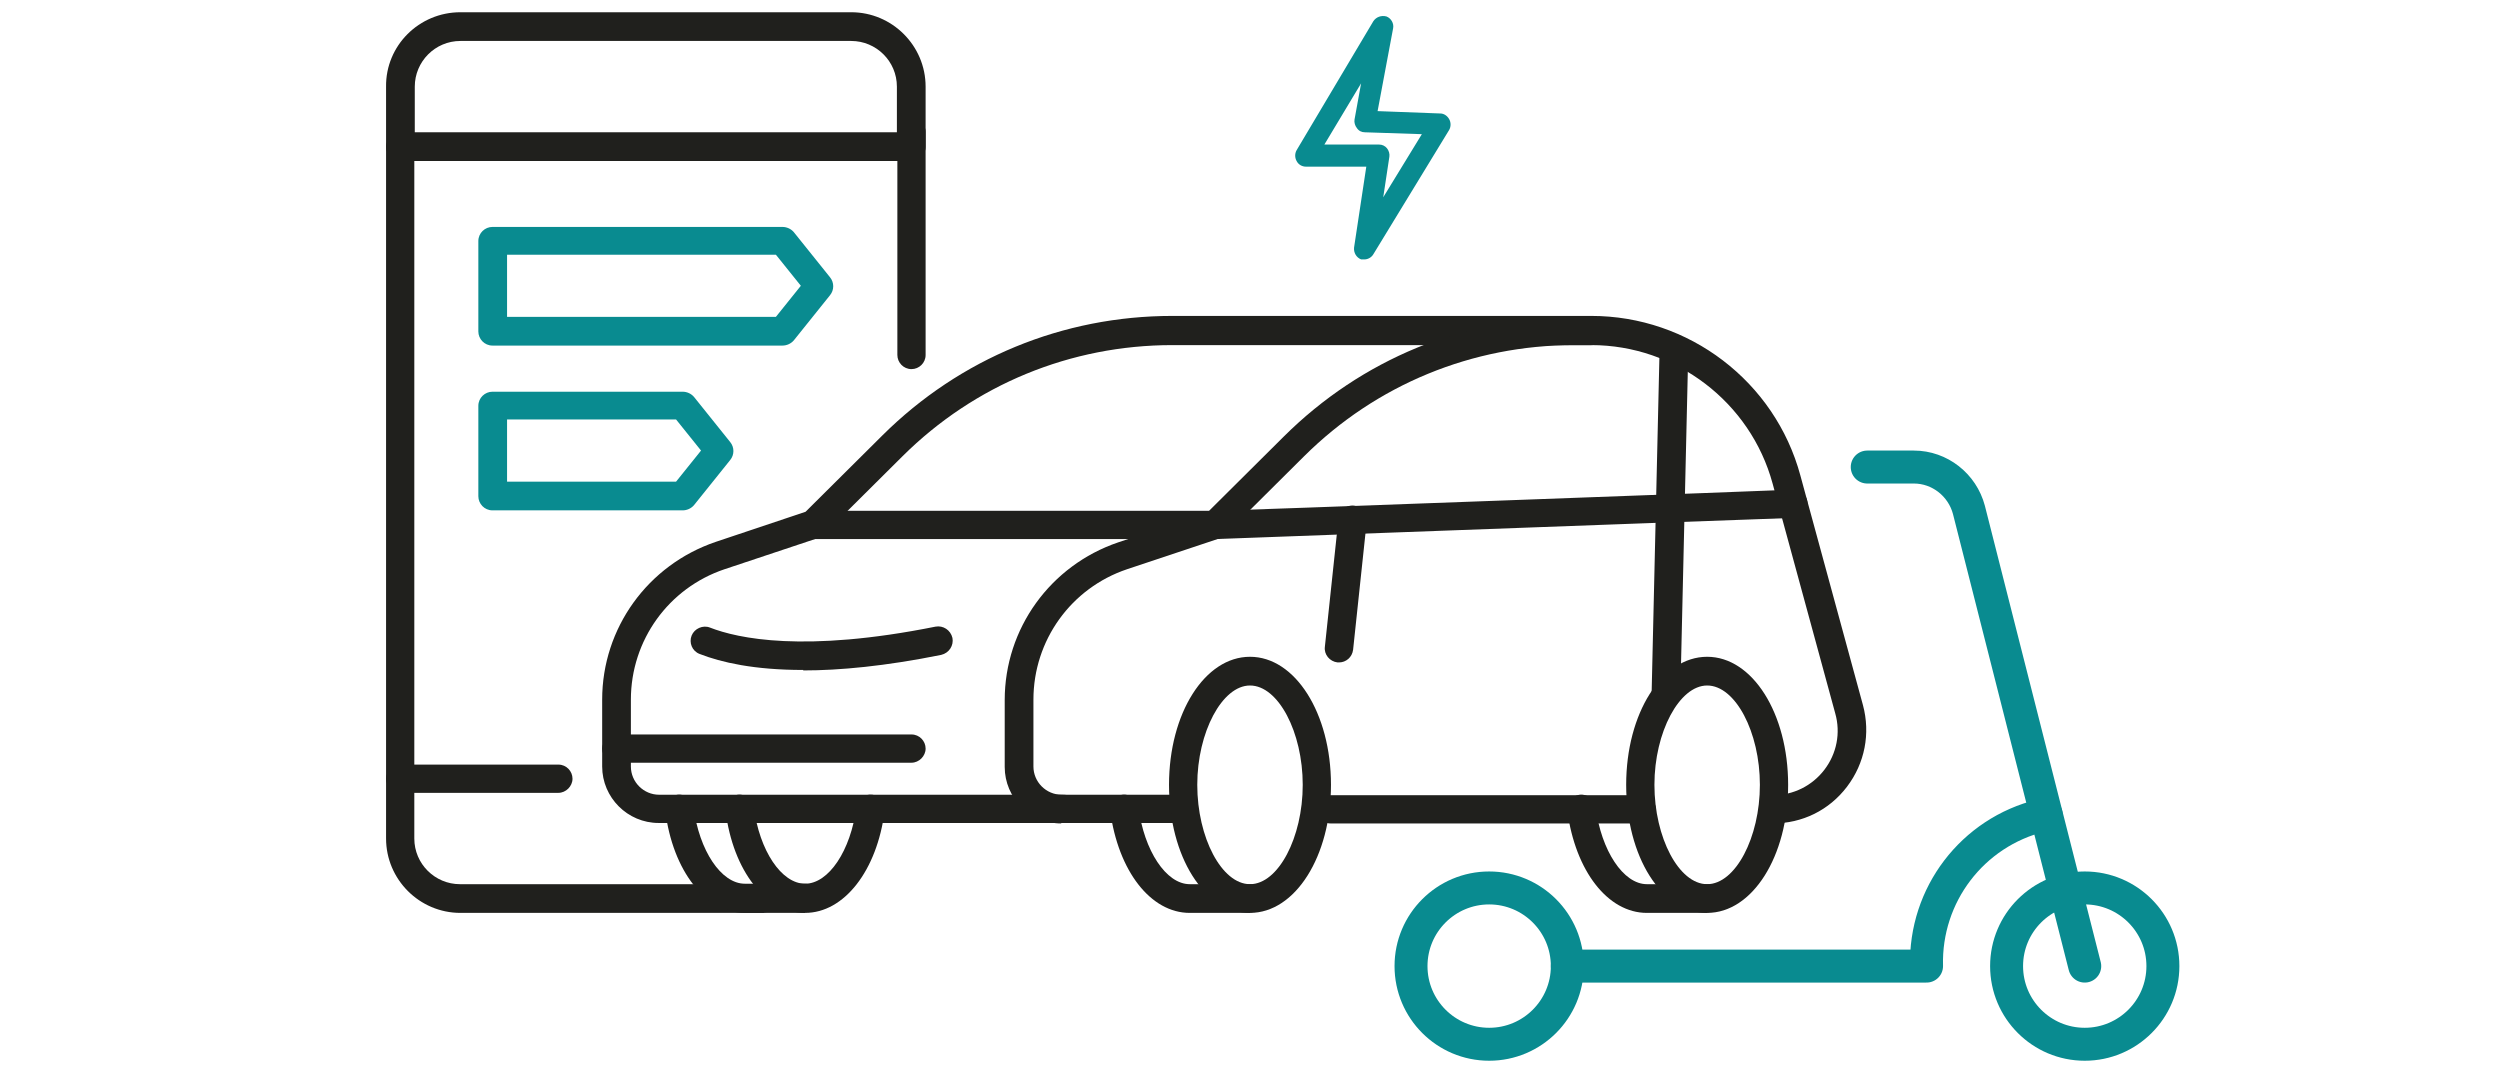 <?xml version="1.0" encoding="UTF-8"?> <svg xmlns="http://www.w3.org/2000/svg" id="Calque_1" version="1.1" viewBox="0 0 531 227"><defs><style> .st0, .st1 { fill: #df3219; } .st2 { fill: #20201d; } .st3 { stroke: #098b90; stroke-width: 7px; } .st3, .st4, .st5 { fill: none; stroke-linecap: round; stroke-linejoin: round; } .st6 { fill: #098b90; } .st4 { stroke: #20201d; } .st4, .st5 { stroke-width: 2px; } .st7, .st1 { display: none; } .st5 { stroke: #df3219; } </style></defs><g class="st7"><g><g><path class="st2" d="M240.5,38.2h-126.8c-1.9,0-3.4-1.5-3.4-3.4v-14.9c0-10.1,8.2-18.3,18.3-18.3h97c10.1,0,18.3,8.2,18.3,18.3v14.9c0,1.9-1.5,3.4-3.4,3.4h0ZM117.1,31.4h120.1v-11.5c0-6.4-5.2-11.5-11.5-11.5h-97.1c-6.4,0-11.5,5.2-11.5,11.5v11.5Z"></path><path class="st2" d="M240.5,121.8c-1.9,0-3.4-1.5-3.4-3.4V34.8c0-1.9,1.5-3.4,3.4-3.4s3.4,1.5,3.4,3.4v83.7c0,1.9-1.5,3.4-3.4,3.4h0Z"></path><path class="st2" d="M225.6,224.7h-97c-10.1,0-18.3-8.2-18.3-18.3V34.8c0-1.9,1.5-3.4,3.4-3.4s3.4,1.5,3.4,3.4v171.6c0,6.4,5.2,11.5,11.5,11.5h97c6.4,0,11.5-5.2,11.5-11.5v-3c0-1.9,1.5-3.4,3.4-3.4s3.4,1.5,3.4,3.4v3c0,10.1-8.2,18.3-18.3,18.3h0Z"></path></g><path class="st2" d="M136.1,224.7h-23.3c-10.1,0-18.3-8.2-18.3-18.3V19.9c0-10.1,8.2-18.3,18.3-18.3h23.3c1.9,0,3.4,1.5,3.4,3.4s-1.5,3.4-3.4,3.4h-23.3c-6.4,0-11.5,5.2-11.5,11.5v186.5c0,6.4,5.2,11.5,11.5,11.5h23.3c1.9,0,3.4,1.5,3.4,3.4s-1.5,3.4-3.4,3.4h0Z"></path><g><g><g><path class="st2" d="M165.7,206.8h-52.1c-1.9,0-3.4-1.5-3.4-3.4s1.5-3.4,3.4-3.4h52.1c1.9,0,3.4,1.5,3.4,3.4s-1.5,3.4-3.4,3.4Z"></path><path class="st2" d="M300.5,206.8h-105.2c-1.9,0-3.4-1.5-3.4-3.4s1.5-3.4,3.4-3.4h105.2c2.8,0,5.1-2.3,5.1-5.1v-13.4c0-11.7-7.4-22-18.5-25.7l-18.7-6.3c-.5-.2-.9-.4-1.3-.8l-15.9-15.8c-14.4-14.3-33.5-22.2-53.8-22.2h-82.9c-1.9,0-3.4-1.5-3.4-3.4s1.5-3.4,3.4-3.4h83c22.1,0,42.9,8.6,58.6,24.1l15.3,15.2,17.9,6c13.8,4.6,23.1,17.5,23.1,32.1v13.4c0,6.6-5.3,11.9-11.9,11.9v.2Z"></path><path class="st2" d="M219.8,206.8c-1.9,0-3.4-1.5-3.4-3.4s1.5-3.4,3.4-3.4c2.8,0,5.1-2.3,5.1-5.1v-13.4c0-11.7-7.4-22-18.5-25.7l-18.7-6.3c-1.8-.6-2.7-2.5-2.1-4.3s2.5-2.7,4.3-2.1l18.7,6.3c13.8,4.6,23.1,17.5,23.1,32.1v13.4c0,6.6-5.3,11.9-11.9,11.9h0Z"></path><path class="st4" d="M265.7,146.3"></path><path class="st2" d="M269.6,149.7h-80.6c-.9,0-1.8-.4-2.4-1l-15.9-15.8c-14.4-14.3-33.5-22.2-53.8-22.2h-2.4c-1.9,0-3.4-1.5-3.4-3.4s1.5-3.4,3.4-3.4h2.4c22.1,0,42.9,8.6,58.6,24.1l14.9,14.8h79.2c1.9,0,3.4,1.5,3.4,3.4s-1.5,3.4-3.4,3.4h0Z"></path></g><path class="st2" d="M188.9,149.7c-.6,0-57.8-2.1-75.3-2.7-1.9,0-3.3-1.6-3.3-3.5s1.6-3.4,3.5-3.3c25.5.9,73.9,2.7,75.1,2.7,1.9,0,3.3,1.6,3.3,3.4s-1.5,3.4-3.4,3.4h.1Z"></path><g><path class="st2" d="M182,224.7c-9.4,0-16.8-11.5-16.8-26.2s7.4-26.2,16.8-26.2,16.8,11.5,16.8,26.2-7.4,26.2-16.8,26.2ZM182,179c-4.7,0-10,8-10,19.5s5.3,19.5,10,19.5,10-8,10-19.5-5.3-19.5-10-19.5Z"></path><path class="st2" d="M194.1,224.7h-12.1c-1.9,0-3.4-1.5-3.4-3.4s1.5-3.4,3.4-3.4h12.1c4.5,0,8.7-6.4,9.7-15,.2-1.9,1.9-3.1,3.8-2.9,1.9.2,3.2,1.9,2.9,3.8-1.6,12.3-8.3,20.9-16.5,20.9h0Z"></path></g><g><path class="st2" d="M271.2,224.7c-8.1,0-14.9-8.6-16.5-20.9-.2-1.9,1.1-3.6,2.9-3.8,1.8-.2,3.6,1.1,3.8,2.9,1.1,8.5,5.3,15,9.7,15s8.6-6.4,9.7-15c.2-1.9,1.9-3.1,3.8-2.9,1.9.2,3.2,1.9,2.9,3.8-1.6,12.3-8.3,20.9-16.5,20.9h.2Z"></path><path class="st2" d="M283.3,224.7h-12.1c-1.9,0-3.4-1.5-3.4-3.4s1.5-3.4,3.4-3.4h12.1c4.5,0,8.6-6.4,9.7-15,.2-1.9,1.9-3.1,3.8-2.9,1.9.2,3.2,1.9,2.9,3.8-1.6,12.3-8.3,20.9-16.5,20.9h.1Z"></path></g><path class="st2" d="M163.4,168.2c-1.7,0-3.2-1.3-3.4-3l-2.1-19.5c-.2-1.9,1.1-3.5,3-3.7,1.8-.2,3.5,1.1,3.7,3l2.1,19.5c.2,1.9-1.1,3.5-3,3.7h-.4.1Z"></path></g><path class="st2" d="M252.1,179h-9.3c-1.9,0-3.4-1.5-3.4-3.4s1.5-3.4,3.4-3.4h9.3c1.9,0,3.4,1.5,3.4,3.4s-1.5,3.4-3.4,3.4Z"></path><path class="st2" d="M305.8,179h-9.3c-1.9,0-3.4-1.5-3.4-3.4s1.5-3.4,3.4-3.4h9.3c1.9,0,3.4,1.5,3.4,3.4s-1.5,3.4-3.4,3.4Z"></path></g></g><g><g><path class="st2" d="M405.8,222.3c-1.9,0-3.4-1.5-3.4-3.4v-90c0-1.9,1.5-3.4,3.4-3.4s3.4,1.5,3.4,3.4v90c0,1.9-1.5,3.4-3.4,3.4Z"></path><path class="st2" d="M392,141.3h-58.3c-1.7,0-3.1-1.2-3.3-2.8l-9.5-59c-.2-1,.1-2,.8-2.7s1.6-1.2,2.6-1.2h58.3c1.7,0,3.1,1.2,3.3,2.9l1.9,11.8c.3,1.8-1,3.6-2.8,3.9s-3.6-1-3.9-2.8l-1.4-9h-51.4l8.4,52.2h51.4l-3.9-23.3c-.3-1.8.9-3.6,2.8-3.9s3.6.9,3.9,2.8l4.5,27.3c.2,1-.1,2-.8,2.7-.6.8-1.6,1.2-2.6,1.2h0Z"></path><path class="st2" d="M379.1,55.7c-14,0-23.4-10.7-23.4-26.7s9.4-26.7,23.4-26.7,23.4,10.7,23.4,26.7-9.4,26.7-23.4,26.7ZM379.1,9.1c-12.3,0-16.6,10.7-16.6,19.9s4.3,19.9,16.6,19.9,16.6-10.7,16.6-19.9-4.3-19.9-16.6-19.9Z"></path><path class="st2" d="M376.3,222.3c-1.9,0-3.4-1.5-3.4-3.4v-43.3c0-1.9,1.5-3.4,3.4-3.4s3.4,1.5,3.4,3.4v43.3c0,1.9-1.5,3.4-3.4,3.4Z"></path><path class="st2" d="M420.6,141.3c-5.6,0-11.1-2.6-14.5-7.2l-14.5-19.3-10-1.8c-2.7-.5-4.8-2.7-5.3-5.4l-2.2-12.6c-.4-2,.2-4,1.6-5.6,1.4-1.5,3.3-2.4,5.3-2.2l14.6.9c.9,0,1.8.5,2.4,1.2l13.9,16.7c1.2,1.4,1,3.6-.4,4.8-1.4,1.2-3.6,1-4.8-.4l-12.9-15.5-13.2-.8,2.4,12.5,11.1,2c.8.2,1.6.6,2.1,1.3l15.2,20.3c2.6,3.5,7.1,5.2,11.3,4.3,1.4-.3,2.5-1.1,3.2-2.2.7-1.2,1-2.6.6-3.9l-12.4-48.4c-1.6-6.4-7.4-10.8-14-10.8h-111.7v2.7c0,6.2,4.6,11.4,10.8,12.1l13.1,1.5c1.9.2,3.2,1.9,3,3.7-.2,1.9-1.9,3.2-3.7,3l-13.1-1.5c-9.6-1.1-16.8-9.2-16.8-18.8v-6.1c0-1.9,1.5-3.4,3.4-3.4h115.1c9.7,0,18.1,6.5,20.5,15.9l12.4,48.4c.8,3.2.3,6.4-1.4,9.2-1.7,2.8-4.4,4.6-7.6,5.3-1.2.2-2.4.4-3.6.4v-.3Z"></path></g><path class="st2" d="M347.1,222.3c-1.9,0-3.4-1.5-3.4-3.4v-81c0-1.9,1.5-3.4,3.4-3.4s3.4,1.5,3.4,3.4v81c0,1.9-1.5,3.4-3.4,3.4Z"></path></g></g><g><path class="st6" d="M289.9,55.1c-.3,0-.5,0-.8,0-1-.4-1.6-1.4-1.5-2.5l2.6-17.2h-12.8c-.8,0-1.6-.4-2-1.2-.4-.7-.4-1.6,0-2.3l16.3-27.4c.6-.9,1.7-1.3,2.8-1,1,.4,1.6,1.5,1.4,2.5l-3.3,17.6,13.3.5c.8,0,1.5.5,1.9,1.2s.4,1.6,0,2.3l-16.1,26.4c-.4.7-1.2,1.1-1.9,1.1h.1ZM281.5,30.7h11.4c.7,0,1.3.3,1.7.8s.6,1.2.5,1.8l-1.3,8.6,8.2-13.4-12.1-.4c-.7,0-1.3-.3-1.7-.9-.4-.5-.6-1.2-.5-1.8l1.4-7.7-7.8,13h.2Z"></path><g><path class="st2" d="M193.6,34.2h-108.6c-1.7,0-3-1.4-3-3v-12.8c-.1-8.7,7-15.8,15.8-15.8h83c8.7,0,15.8,7.1,15.8,15.8v12.8c0,1.7-1.4,3-3,3ZM88,28.1h102.5v-9.7c0-5.4-4.4-9.7-9.7-9.7h-83c-5.4,0-9.7,4.4-9.7,9.7v9.7h0Z"></path><path class="st2" d="M118.6,168.4h-33.6c-1.7,0-3-1.4-3-3s1.4-3,3-3h33.6c1.7,0,3,1.4,3,3s-1.4,3-3,3Z"></path><g><path class="st2" d="M193.6,78.4c-1.7,0-3-1.4-3-3V28c0-1.7,1.4-3,3-3s3,1.4,3,3v47.4c0,1.7-1.4,3-3,3Z"></path><path class="st2" d="M162.3,193.9h-64.5c-8.7,0-15.8-7.1-15.8-15.8V31.2c0-1.7,1.4-3,3-3s3,1.4,3,3v146.9c0,5.4,4.4,9.7,9.7,9.7h64.5c1.7,0,3,1.4,3,3s-1.4,3-3,3h.1Z"></path></g></g><g><g><path class="st2" d="M348.7,174.9h-66.1c-1.7,0-3-1.4-3-3s1.4-3,3-3h66.1c1.7,0,3,1.4,3,3s-1.4,3-3,3Z"></path><path class="st2" d="M376.6,174.9c-1.7,0-3-1.4-3-3s1.4-3,3-3c4.3,0,8.3-2,10.9-5.4s3.5-7.8,2.3-12l-13.3-48.8c-4.7-17.3-20.6-29.4-38.5-29.4h-89c-21.6,0-42,8.4-57.3,23.6l-16.8,16.7c-.3.3-.7.6-1.2.7l-19.8,6.6c-11.9,4-19.9,15.1-19.9,27.7v14.2c0,3.3,2.7,6,6,6h111.3c1.7,0,3,1.4,3,3s-1.4,3-3,3h-111.4c-6.6,0-12-5.4-12-12v-14.2c0-15.2,9.7-28.6,24.1-33.5l19.1-6.4,16.3-16.2c16.5-16.4,38.4-25.4,61.6-25.4h89c20.7,0,39,13.9,44.4,33.9l13.3,48.8c1.6,6,.4,12.3-3.4,17.3s-9.5,7.8-15.8,7.8h.1Z"></path><path class="st2" d="M225.4,174.9c-6.6,0-12-5.4-12-12v-14.2c0-15.2,9.7-28.6,24.1-33.5l19.8-6.6c1.6-.5,3.3.3,3.8,1.9s-.3,3.3-1.9,3.8l-19.8,6.6c-11.9,4-19.9,15.1-19.9,27.7v14.2c0,3.3,2.7,6,6,6s3,1.4,3,3-1.4,3-3,3h-.1Z"></path><path class="st4" d="M176.8,111.4"></path><path class="st2" d="M258.1,114.5h-85.4c-1.7,0-3-1.4-3-3s1.4-3,3-3h84.1l15.9-15.8c16.5-16.4,38.4-25.4,61.6-25.4h3.7c1.7,0,3,1.4,3,3s-1.4,3-3,3h-3.7c-21.6,0-42,8.4-57.3,23.6l-16.8,16.7c-.6.6-1.3.9-2.1.9h0Z"></path></g><path class="st2" d="M258.2,114.5c-1.7,0-3-1.4-3-3s1.3-3,3-3,121.4-4.4,122.6-4.5c1.6,0,3.1,1.2,3.1,2.9s-1.2,3.1-2.9,3.1c-28.6,1-122.1,4.5-122.8,4.5Z"></path><g><path class="st2" d="M265.5,193.9c-9.7,0-17.2-12-17.2-27.2s7.6-27.2,17.2-27.2,17.2,12,17.2,27.2-7.6,27.2-17.2,27.2ZM265.5,145.6c-5.9,0-11.2,9.9-11.2,21.1s5.2,21.1,11.2,21.1,11.2-9.9,11.2-21.1-5.2-21.1-11.2-21.1Z"></path><path class="st2" d="M265.5,193.9h-12.8c-8.3,0-15.2-8.9-16.9-21.7-.2-1.7,1-3.2,2.6-3.4,1.7-.2,3.2,1,3.4,2.6,1.2,9.3,5.9,16.4,10.9,16.4h12.8c1.7,0,3,1.4,3,3s-1.4,3-3,3h0Z"></path></g><g><path class="st2" d="M362.6,193.9c-9.7,0-17.2-12-17.2-27.2s7.6-27.2,17.2-27.2,17.2,12,17.2,27.2-7.6,27.2-17.2,27.2ZM362.6,145.6c-5.9,0-11.2,9.9-11.2,21.1s5.2,21.1,11.2,21.1,11.2-9.9,11.2-21.1-5.2-21.1-11.2-21.1Z"></path><path class="st2" d="M362.6,193.9h-12.8c-8.3,0-15.2-8.9-16.9-21.7-.2-1.7,1-3.2,2.6-3.4,1.7-.2,3.2,1,3.4,2.6,1.2,9.3,5.9,16.4,10.9,16.4h12.8c1.7,0,3,1.4,3,3s-1.4,3-3,3h0Z"></path></g><g><path class="st2" d="M171,193.9c-8.3,0-15.3-8.9-16.9-21.7-.2-1.7,1-3.2,2.6-3.4,1.7-.2,3.2,1,3.4,2.6,1.2,9.3,5.9,16.3,10.9,16.3s9.7-7,10.9-16.3c.2-1.7,1.7-2.8,3.4-2.6,1.7.2,2.8,1.7,2.6,3.4-1.6,12.7-8.6,21.7-16.9,21.7Z"></path><path class="st2" d="M171,193.9h-12.8c-8.3,0-15.3-8.9-16.9-21.7-.2-1.7,1-3.2,2.6-3.4,1.7-.2,3.2,1,3.4,2.6,1.2,9.3,5.9,16.3,10.9,16.3h12.8c1.7,0,3,1.4,3,3s-1.4,3-3,3v.2Z"></path></g><path class="st2" d="M193.6,162h-62.7c-1.7,0-3-1.4-3-3s1.4-3,3-3h62.7c1.7,0,3,1.4,3,3s-1.4,3-3,3Z"></path><path class="st2" d="M170.6,142.3c-10.4,0-17.4-1.6-22-3.4-1.6-.6-2.3-2.4-1.7-3.9s2.4-2.3,3.9-1.7c5.9,2.3,20,5.4,47.9-.2,1.6-.3,3.2.7,3.6,2.4.3,1.6-.7,3.2-2.4,3.6-11.9,2.4-21.6,3.3-29.3,3.3h0Z"></path><path class="st2" d="M284.4,140.7h-.3c-1.7-.2-2.9-1.7-2.7-3.3l2.9-27.3c.2-1.7,1.6-2.9,3.3-2.7,1.7.2,2.9,1.7,2.7,3.3l-2.9,27.3c-.2,1.6-1.5,2.7-3,2.7Z"></path><path class="st2" d="M353.8,150.5h0c-1.7,0-3-1.4-3-3.1l1.7-73.4c0-1.7,1.3-3.1,3.1-3,1.7,0,3,1.4,3,3.1l-1.7,73.4c0,1.7-1.4,3-3,3h-.1Z"></path></g><g><path class="st6" d="M145.1,108.4h-40.5c-1.7,0-3-1.4-3-3v-19.2c0-1.7,1.4-3,3-3h40.4c.9,0,1.8.4,2.4,1.1l7.7,9.6c.9,1.1.9,2.7,0,3.8l-7.7,9.6c-.6.7-1.5,1.1-2.4,1.1h0ZM107.7,102.3h35.9l5.3-6.6-5.3-6.6h-35.9v13.2Z"></path><path class="st6" d="M166.2,73.4h-61.6c-1.7,0-3-1.4-3-3v-19.2c0-1.7,1.4-3,3-3h61.6c.9,0,1.8.4,2.4,1.1l7.7,9.6c.9,1.1.9,2.7,0,3.8l-7.7,9.6c-.6.7-1.5,1.1-2.4,1.1ZM107.7,67.3h57.1l5.3-6.6-5.3-6.6h-57.1v13.2Z"></path></g></g><path class="st1" d="M358.9,129.2h-.6c-.8-.2-1.4-.9-1.4-1.7v-14.2l-10.4,1.6c-.6,0-1.2,0-1.6-.6s-.5-1.1-.3-1.7l9.6-24c.3-.8,1.1-1.2,1.9-1s1.4.9,1.4,1.7l-.4,14.7,10.9-1.3c.6,0,1.2.2,1.6.7s.5,1.1.2,1.7l-9.6,23.2c-.2.6-.7.9-1.3,1h0ZM349,111l9.3-1.5c.5,0,1,0,1.4.4.4.3.6.8.6,1.3v7.7l5.2-12.6-9.9,1.2c-.5,0-1,0-1.4-.4-.4-.3-.6-.8-.6-1.3l.2-7.1-4.9,12.3h0Z"></path><g class="st7"><path class="st0" d="M247.7,280c-22.4,0-40.6-18.1-40.6-40.3s18.2-40.3,40.6-40.3,40.6,18.1,40.6,40.3-18.2,40.3-40.6,40.3h0ZM247.7,205.6c-18.9,0-34.4,15.3-34.4,34.1s15.4,34.1,34.4,34.1,34.4-15.3,34.4-34.1-15.4-34.1-34.4-34.1h0Z"></path><path class="st0" d="M397.2,280c-22.4,0-40.6-18.1-40.6-40.3s18.2-40.3,40.6-40.3,17.1,2.7,24.2,7.9c10.3,7.6,16.4,19.7,16.4,32.4s-5.7,24.1-15.6,31.8c-3,2.3-6.3,4.2-9.7,5.6-4.8,1.9-9.9,2.9-15.2,2.9h0ZM397.2,205.6c-18.9,0-34.4,15.3-34.4,34.1s15.4,34.1,34.4,34.1,8.8-.8,12.9-2.5c2.9-1.2,5.7-2.8,8.3-4.7,8.4-6.5,13.2-16.3,13.2-26.9s-5.1-20.8-13.9-27.3c-6-4.4-13-6.7-20.5-6.7h0Z"></path><path class="st0" d="M397.5,242.8c-1.2,0-2.3-.7-2.8-1.9l-40.8-93.1h-14.6c-1.7,0-3.1-1.4-3.1-3.1s1.4-3.1,3.1-3.1h16.6c1.2,0,2.3.7,2.8,1.9l41.6,95c.7,1.6,0,3.4-1.6,4.1-.4.2-.8.3-1.2.3h0Z"></path><path class="st0" d="M314.3,242.8c-1.2,0-2.3-.7-2.8-1.8l-25.9-56.7h-14.7c-1.7,0-3.1-1.4-3.1-3.1s1.4-3.1,3.1-3.1h16.6c1.2,0,2.3.7,2.8,1.8l26.7,58.5c.7,1.6,0,3.4-1.5,4.1-.4.2-.9.3-1.3.3h0Z"></path><path class="st0" d="M314.3,242.8h-66.6c-1.7,0-3.1-1.4-3.1-3.1s1.4-3.1,3.1-3.1h65.3l55.3-57.2c1.2-1.2,3.2-1.3,4.4,0,1.2,1.2,1.3,3.2,0,4.4l-56.2,58.2c-.6.6-1.4.9-2.2.9h0Z"></path><path class="st0" d="M247.7,242.8c-1,0-1.9-.4-2.5-1.3-1-1.4-.7-3.3.7-4.3l47.2-34.8c1.4-1,3.3-.7,4.3.7s.7,3.3-.7,4.3l-47.2,34.8c-.6.4-1.2.6-1.8.6Z"></path></g><g><path class="st3" d="M442.8,205.2l-24.6-96.9c-1.4-5.3-6.2-9.1-11.7-9.1h-9.9"></path><path class="st3" d="M332.9,205.2h76.3c-.4-15.1,9.7-28.4,24.4-32l1-.2"></path><circle class="st3" cx="316.3" cy="205.2" r="16.6"></circle><circle class="st3" cx="442.8" cy="205.2" r="16.6"></circle></g><g class="st7"><g><g><g><path class="st2" d="M156,132.1c-13.4,0-22.8-10.8-22.8-26.3s.7-8.4,2.1-12c.7-1.8,2.7-2.7,4.6-2,1.8.7,2.7,2.7,2,4.6-1.1,2.8-1.7,6-1.7,9.4,0,8.9,4.1,19.3,15.8,19.3s15.8-10.4,15.8-19.3-4.1-19.3-15.8-19.3-3.5-1.6-3.5-3.5,1.6-3.5,3.5-3.5c13.4,0,22.8,10.8,22.8,26.3s-9.4,26.3-22.8,26.3Z"></path><path class="st2" d="M138.6,98.6c-1.9,0-3.5-1.6-3.5-3.5s1.6-3.5,3.5-3.5c6.1,0,12-4.1,14-9.7.6-1.8,2.6-2.8,4.5-2.2,1.8.6,2.8,2.6,2.2,4.5-3,8.5-11.4,14.4-20.6,14.4h0Z"></path></g><path class="st2" d="M130.9,129.2h-.4c-.6,0-1.3-.1-1.9-.1-3.2-.1-6.1-1.6-8.1-4.1-1.9-2.4-2.6-5.4-2-8.4,1-5,1-11,1.1-15.8v-3.6c.7-26.1,18.5-31,29.1-31.6h9.8c0,0,.2,0,.3,0,12.7,0,32.9,8.5,33.7,31.7v2.6c.2,4.6.3,10.8,1.4,16.1.6,3.2-.2,6.4-2.2,8.9-1.9,2.4-4.8,3.7-7.9,3.8-1,0-2,0-3,.2-1.9.2-3.7-1.2-3.9-3.1-.2-1.9,1.2-3.7,3.1-3.9,1.3,0,2.5-.2,3.7-.2s2.1-.7,2.5-1.2c.7-.8,1-2,.7-3.1-1.2-5.9-1.3-12.5-1.4-17.3v-2.6c-.7-18.2-16.7-24.9-26.7-24.9h-9.9c-14.3.9-21.9,9.3-22.3,24.9v3.4c0,4.8,0,11.4-1.2,17.1-.3,1.3.3,2.2.6,2.6.7.9,1.7,1.4,2.9,1.4s1.6,0,2.4.2c1.9.2,3.3,2,3.1,3.9-.2,1.8-1.7,3.1-3.5,3.1h0Z"></path></g><g><path class="st2" d="M206.5,226.2h-36c-1.9,0-3.5-1.6-3.5-3.5v-9.2c0-6.1,4.1-11.2,10.1-12.5l23.2-5.1c1.9-.4,3.8.8,4.2,2.7s-.8,3.8-2.7,4.2l-23.2,5.1c-2.7.6-4.6,2.9-4.6,5.7v5.6h32.5c4.8,0,9.3-2.4,11.8-6.5,2.6-4.1,2.9-9.1.9-13.5l-21.2-45c-2.7-5.8-8.7-9.6-15.1-9.6h-50.4c-4.8,0-9.2,1.9-12.4,5.5-3.2,3.5-4.7,8.1-4.3,12.9l3.9,40.2c.9,9.1,8.4,16,17.6,16h2.5c5.2,0,9.4-4,9.6-9.2l1.8-41.8c0-1.7-.5-3.4-1.7-4.6-1.2-1.3-2.8-2-4.5-2h0c-3.1,0-5.8,2.3-6.3,5.3l-4.1,25.6c-.3,1.9-2.1,3.2-4,2.9s-3.2-2.1-2.9-4l4.1-25.6c1.1-6.5,6.9-11.3,13.4-11.2,3.6,0,7,1.5,9.5,4.2,2.5,2.6,3.8,6.1,3.6,9.7l-1.8,41.7c-.4,8.9-7.7,15.9-16.6,15.9h-2.5c-12.8,0-23.3-9.6-24.6-22.3l-3.9-40.2c-.6-6.6,1.6-13.3,6-18.3,4.5-4.9,10.9-7.8,17.6-7.8h50.4c9.2,0,17.6,5.4,21.5,13.6l21.2,45c3.1,6.6,2.6,14.1-1.3,20.2-3.9,6.1-10.5,9.8-17.8,9.8h0Z"></path><path class="st2" d="M194.3,203.2c-1.4,0-2.6-.8-3.2-2.1l-9.9-23c-.8-1.8,0-3.8,1.8-4.6s3.8,0,4.6,1.8l9.9,23c.8,1.8,0,3.8-1.8,4.6-.5.2-.9.3-1.4.3Z"></path><path class="st2" d="M337.2,226.2H111c-1.9,0-3.5-1.6-3.5-3.5s1.6-3.5,3.5-3.5h226.2c1.9,0,3.5,1.6,3.5,3.5s-1.6,3.5-3.5,3.5Z"></path></g><g><path class="st2" d="M242.5,225.9c-1.9,0-3.5-1.6-3.5-3.5v-12.2l-13.6-41.5c-.8-2.4-.4-4.9,1.1-6.9s3.7-3.2,6.2-3.2l66.2-.3h0c4.1,0,7.7,2.6,8.9,6.6l12.8,40.9h4.4c1.9,0,3.5,1.6,3.5,3.5s-1.5,3.5-3.5,3.5h-7c-1.5,0-2.9-1-3.3-2.5l-13.5-43.4c-.3-1-1.2-1.6-2.2-1.6h0l-66.2.3c-.3,0-.5.2-.6.3,0,.1-.2.3,0,.6l13.7,42.1c.1.4.2.7.2,1.1v9.2h75c1.9,0,3.5,1.6,3.5,3.5s-1.6,3.5-3.5,3.5h-78.6Z"></path><path class="st2" d="M367.4,126.6c-6.2,0-11.6-2.3-15.9-6.6-4.4-4.5-7.2-11-8.1-18.7s.3-14.7,3.6-20.1c3.6-6.1,9.5-9.7,17-10.6s14,1.3,19,6.4c4.4,4.5,7.2,11,8.1,18.7.9,7.7-.3,14.7-3.6,20.1-3.6,6.1-9.5,9.7-17,10.6-1.1,0-2.1.2-3.1.2ZM367.1,77.4c-.7,0-1.5,0-2.3,0-5.3.6-9.3,3.1-11.8,7.2-2.4,4-3.3,9.6-2.6,15.6,1.2,10.1,6.9,20.4,19.3,19,5.3-.6,9.3-3.1,11.8-7.2,2.4-4,3.3-9.6,2.6-15.6h0c-.7-6.1-2.9-11.3-6.2-14.6-2.9-3-6.5-4.5-10.8-4.5Z"></path><path class="st2" d="M406.2,225.9h0l-67.6-.2c-7.1,0-12.8-6.9-12.8-15.3s5.9-14.2,12.9-14.2h0l3.4-40.2c1.8-11.9,11.7-20.4,23.5-20.4h15.2c9.2,0,17.6,5.4,21.5,13.7l20.3,51.2c2.5,5.4,2.1,11.9-1.2,17.1-3.3,5.2-9,8.3-15.2,8.3h0ZM338.6,203.2c-3.1,0-5.8,3.4-5.8,7.2s2.7,8.3,5.8,8.3l67.6.2h0c3.8,0,7.2-1.9,9.3-5.1,2-3.2,2.3-7.1.7-10.6l-20.3-51.2c-2.7-5.6-8.6-9.4-15.1-9.4h-15.2c-8.3,0-15.3,6-16.5,14.2l-3.3,39.4h35l-2.9-6.6c-.8-1.8,0-3.8,1.8-4.6s3.8,0,4.6,1.8l5,11.5c.5,1.1.4,2.3-.3,3.3-.6,1-1.7,1.6-2.9,1.6h-47.5Z"></path><path class="st2" d="M340.3,192.5h-26.2c-1.9,0-3.5-1.6-3.5-3.5s1.6-3.5,3.5-3.5h26.2c1.9,0,3.5,1.6,3.5,3.5s-1.6,3.5-3.5,3.5Z"></path></g></g><g><path class="st0" d="M256.8,135.3h-9.4c-2,0-3.8-.8-5.2-2.2s-2.1-3.2-2.1-5.2v-2.1c0-.6.1-1.1.4-1.7l2.7-5-2.9-9.1c-.3-.9-.2-1.8.2-2.6l1.7-3.5-1.7-4c-.4-.9-.4-2,0-2.9l2.9-6.1-2.5-3.4c-.4-.6-.7-1.3-.7-2.1v-8c-9.4-3.5-17.3-8.2-17.3-20.8s3.1-16.5,8.3-23.4c5.8-7.7,13.3-11.9,21-11.9h0c16.2,0,29.3,19.4,29.2,35.4,0,12.6-8,17.3-17.4,20.8v50.4c-.1,2-.9,3.8-2.3,5.2s-3.2,2.1-5.2,2.1h.3ZM247.1,126.7v1.3c0,.1.1.3.3.3h9.4c.1,0,.3-.1.3-.3v-52.9c.1-1.5,1.1-2.8,2.5-3.3,10.6-3.7,15-6.5,15-15s-2.5-13.5-6.8-19.2c-4.4-5.9-10-9.2-15.4-9.2h0c-5.4,0-11,3.3-15.4,9.2-4.3,5.7-6.9,12.8-6.9,19.2s4.4,11.4,14.9,15c1.4.5,2.3,1.8,2.3,3.3v9.3l3,4.1c.8,1,.9,2.4.3,3.6l-3.1,6.5,1.7,4c.4.9.4,2,0,2.9l-1.8,3.7,2.9,9.2c.3.9.2,1.9-.2,2.7,0,0-3,5.6-3,5.6Z"></path><path class="st0" d="M306.3,119.5c-.5,0-1,0-1.5-.2-1.9-.4-3.6-1.5-4.6-3.1l-1.2-1.8c-.3-.5-.5-1-.6-1.6l-.5-5.7-7.5-6c-.7-.6-1.2-1.4-1.3-2.3l-.5-3.9-3.6-2.4c-.8-.6-1.4-1.4-1.6-2.4l-1-6.6-3.9-1.4c-.7-.3-1.3-.7-1.7-1.4l-5.8-8.8c-1.1-1.6-.6-3.8,1-4.9s3.8-.6,4.9,1l5.1,7.8,4.8,1.8c1.2.4,2.1,1.5,2.3,2.8l1,7.1,3.6,2.4c.9.6,1.4,1.5,1.6,2.5l.6,4.1,7.5,6.1c.7.6,1.2,1.5,1.3,2.4l.6,6.3.7,1.1c0,0,.3.2.4,0l7.8-5.2c.1,0,.2-.3,0-.4l-29.1-44.2c-.8-1.2-.8-2.9.1-4.1,6.8-8.9,8.9-13.7,4.2-20.8-3.5-5.4-9.5-10.1-16.1-12.6-4-1.5-11.5-3.5-17.6.5-1.6,1.1-3.8.6-4.9-1-1.1-1.6-.6-3.8,1-4.9,6.5-4.2,15-4.7,24-1.2,7.8,3,15.1,8.7,19.4,15.3,6.9,10.5,2.9,18.8-3,26.9l27.7,42.1c1.1,1.6,1.4,3.6,1.1,5.5-.4,1.9-1.5,3.6-3.1,4.6l-7.8,5.2c-1.2.8-2.6,1.2-4,1.2l.2.2Z"></path><path class="st0" d="M252.4,42.5h0c-1.9,0-3.5-1.6-3.5-3.5s1.6-3.5,3.5-3.5h0c7.3,0,13.2-5.9,13.2-13.2s-5.9-13.3-13.2-13.3h0c-6.1,0-11.4,4.2-12.9,10.1-.5,1.9-2.3,3-4.2,2.6-1.9-.5-3-2.3-2.6-4.2,2.2-9.1,10.3-15.5,19.7-15.5h0c11.2,0,20.2,9.1,20.2,20.3s-9.1,20.2-20.3,20.2h.1Z"></path><path class="st5" d="M243.8,37.5"></path></g></g></svg> 